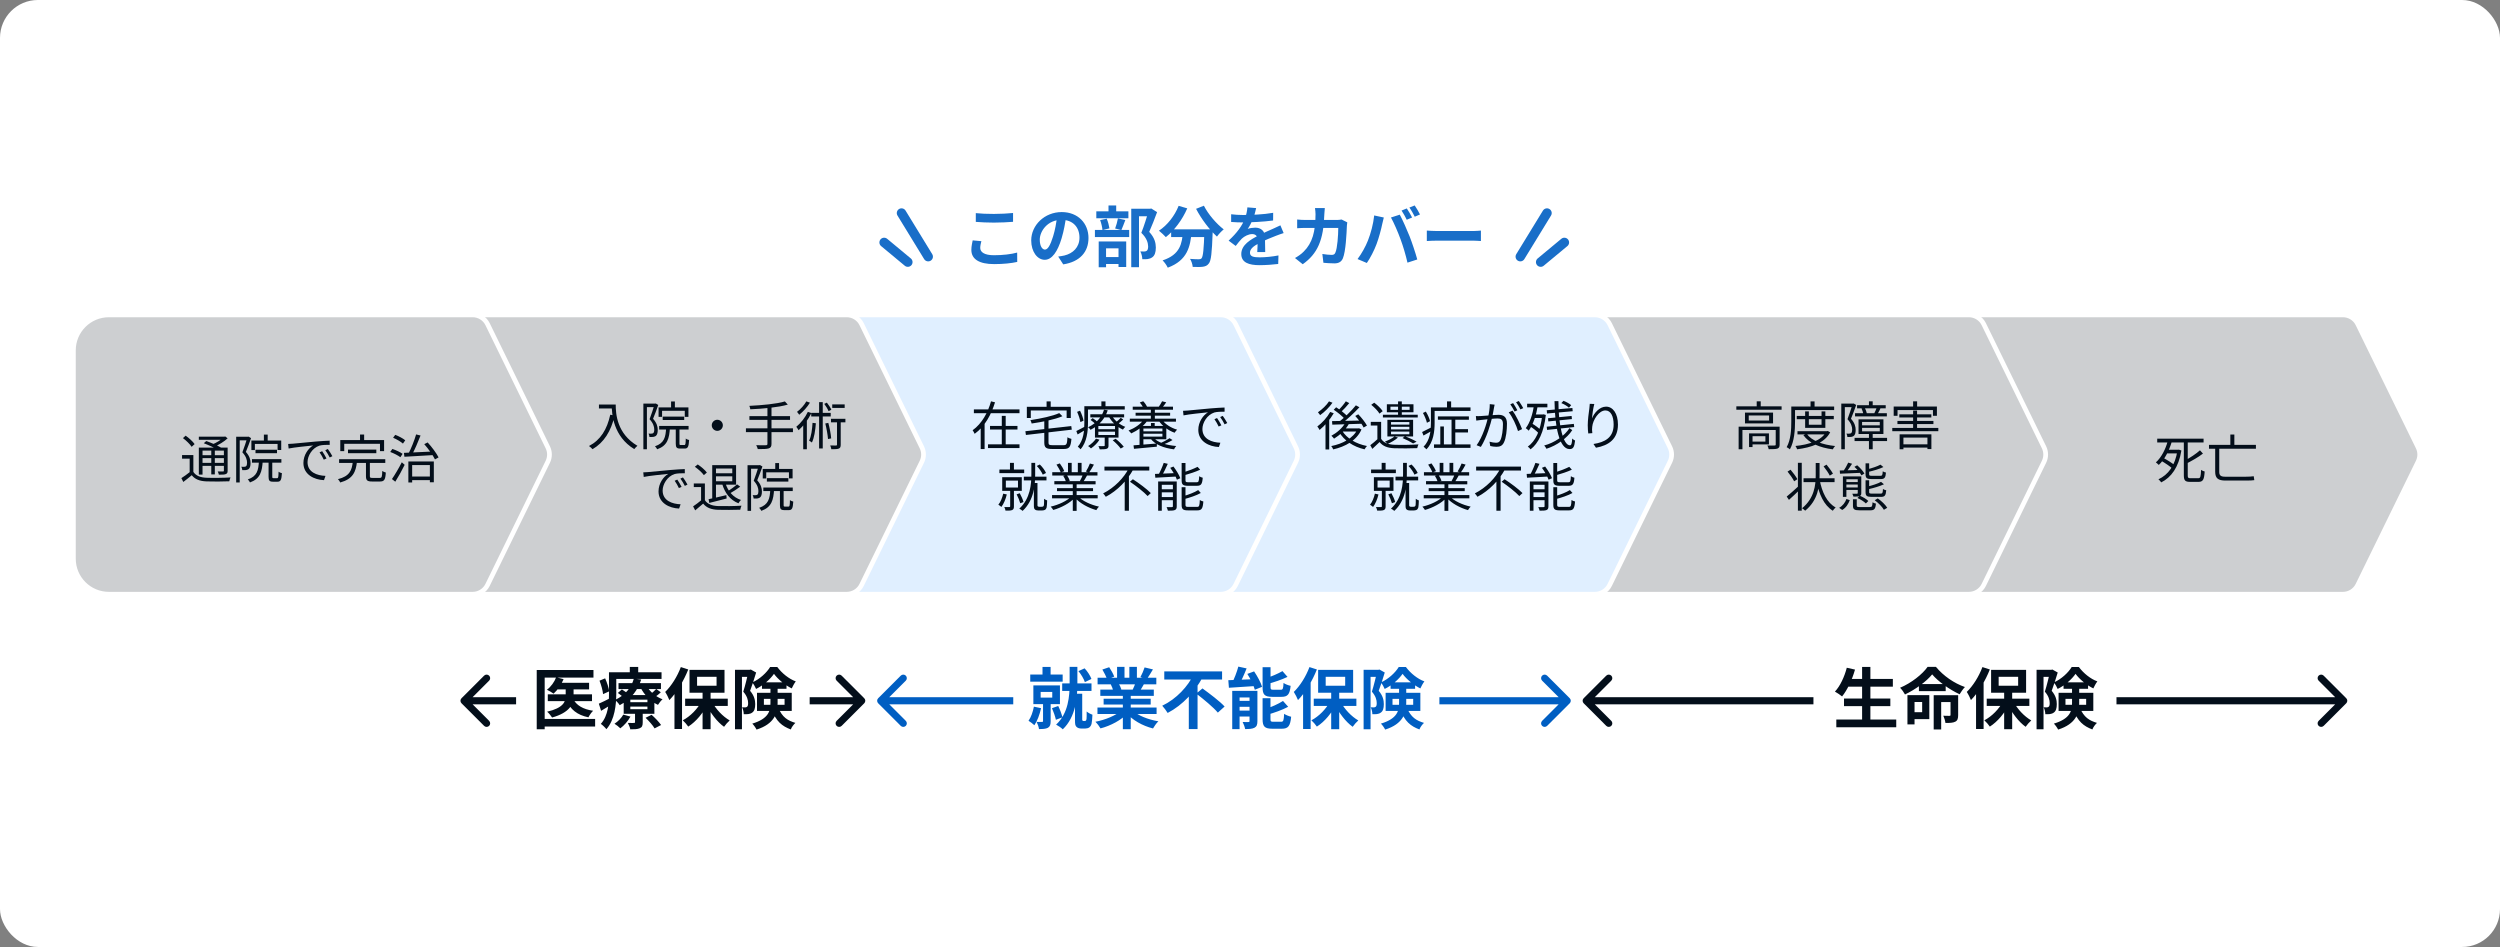 <svg width="528" height="200" viewBox="0 0 528 200" fill="none" xmlns="http://www.w3.org/2000/svg">
<rect x="0" y="0" width="528" height="200" fill="#808080" stroke="none"/>
<rect width="528" height="200" rx="8" fill="white"/>
<path d="M410.5 66.5H494.828C496.164 66.5 497.384 67.261 497.972 68.462L510.691 94.462C511.166 95.432 511.166 96.568 510.691 97.538L497.972 123.538C497.384 124.739 496.164 125.5 494.828 125.5H410.5V66.5Z" fill="#CDCFD1" stroke="white"/>
<path d="M455.605 92.651H465.395V93.443H455.605V92.651ZM457.42 94.983H460.192V95.753H457.42V94.983ZM456.397 97.293L456.87 96.699C457.728 97.15 458.828 97.843 459.378 98.327L458.872 99.02C458.355 98.514 457.255 97.777 456.397 97.293ZM464.636 95.104L465.263 95.797C464.295 96.556 462.953 97.304 461.754 97.92C461.688 97.733 461.534 97.458 461.424 97.282C462.579 96.666 463.866 95.808 464.636 95.104ZM461.226 93.322H462.051V100.395C462.051 100.901 462.139 101 462.623 101C462.854 101 463.987 101 464.284 101C464.735 101 464.801 100.67 464.867 99.24C465.054 99.383 465.395 99.526 465.626 99.581C465.527 101.231 465.296 101.77 464.339 101.77C464.108 101.77 462.744 101.77 462.535 101.77C461.512 101.77 461.226 101.473 461.226 100.384V93.322ZM459.873 94.983H460.038L460.181 94.961L460.709 95.148C460.126 98.723 458.553 100.824 456.452 101.88C456.331 101.693 456.045 101.363 455.858 101.231C457.915 100.274 459.389 98.36 459.873 95.159V94.983ZM457.794 93.267L458.63 93.454C458.113 95.137 457.2 97.029 455.935 98.195C455.781 98.041 455.506 97.788 455.319 97.656C456.529 96.578 457.387 94.785 457.794 93.267ZM466.539 93.949H476.45V94.774H466.539V93.949ZM471.049 91.771H471.896V94.301H471.049V91.771ZM467.848 94.312H468.706V99.669C468.706 100.384 469.003 100.681 469.938 100.681C470.543 100.681 473.634 100.681 474.316 100.681C474.855 100.681 475.603 100.648 475.988 100.582C476.01 100.802 476.065 101.198 476.109 101.407C475.834 101.473 475.053 101.495 474.305 101.495C473.634 101.495 470.389 101.495 470.037 101.495C468.508 101.495 467.848 101.044 467.848 99.625V94.312Z" fill="#030E1A"/>
<path d="M331.5 66.5H415.828C417.164 66.5 418.384 67.261 418.972 68.462L431.691 94.462C432.166 95.432 432.166 96.568 431.691 97.538L418.972 123.538C418.384 124.739 417.164 125.5 415.828 125.5H331.5V66.5Z" fill="#CDCFD1" stroke="white"/>
<path d="M366.715 85.816H376.274V86.531H366.715V85.816ZM371.016 84.76H371.863V86.157H371.016V84.76ZM367.199 90.117H375.372V90.821H368.002V94.891H367.199V90.117ZM375.031 90.117H375.856V93.901C375.856 94.352 375.757 94.594 375.405 94.737C375.053 94.858 374.459 94.869 373.546 94.869C373.513 94.638 373.392 94.308 373.271 94.088C373.997 94.11 374.613 94.11 374.8 94.088C374.987 94.088 375.031 94.033 375.031 93.879V90.117ZM369.399 91.536H370.136V94.418H369.399V91.536ZM369.795 91.536H373.601V93.857H369.795V93.263H372.853V92.13H369.795V91.536ZM369.333 87.752V88.819H373.634V87.752H369.333ZM368.541 87.147H374.47V89.424H368.541V87.147ZM379.475 87.851H387.296V88.533H379.475V87.851ZM379.629 91.063H385.921V91.745H379.629V91.063ZM381.246 86.894H382.027V89.699H384.711V86.894H385.514V90.359H381.246V86.894ZM385.701 91.063H385.866L386.02 91.019L386.537 91.305C385.327 93.593 382.511 94.517 379.552 94.891C379.486 94.682 379.332 94.374 379.2 94.187C381.983 93.923 384.7 93.065 385.701 91.184V91.063ZM381.587 91.635C382.632 93.098 384.909 93.923 387.571 94.198C387.395 94.374 387.186 94.693 387.087 94.902C384.359 94.55 382.071 93.615 380.872 91.899L381.587 91.635ZM382.39 84.771H383.237V86.267H382.39V84.771ZM378.727 85.86H387.373V86.608H378.727V85.86ZM378.32 85.86H379.112V89.028C379.112 90.744 378.969 93.23 378.023 94.902C377.88 94.759 377.528 94.528 377.341 94.44C378.243 92.867 378.32 90.634 378.32 89.028V85.86ZM393.269 90.37V91.096H397.009V90.37H393.269ZM393.269 89.116V89.831H397.009V89.116H393.269ZM392.521 88.566H397.779V91.657H392.521V88.566ZM394.721 84.76H395.513V86.047H394.721V84.76ZM394.721 91.525H395.513V94.88H394.721V91.525ZM392.213 85.574H398.263V86.245H392.213V85.574ZM391.784 87.268H398.505V87.95H391.784V87.268ZM391.685 92.471H398.549V93.153H391.685V92.471ZM396.36 86.102L397.152 86.278C396.932 86.696 396.723 87.136 396.536 87.433L395.854 87.279C396.019 86.949 396.25 86.443 396.36 86.102ZM393.159 86.278L393.841 86.135C394.039 86.487 394.204 86.971 394.27 87.279L393.544 87.466C393.5 87.136 393.335 86.652 393.159 86.278ZM388.88 85.244H391.476V85.992H389.628V94.891H388.88V85.244ZM391.223 85.244H391.366L391.498 85.211L392.026 85.53C391.707 86.432 391.3 87.565 390.926 88.445C391.74 89.358 391.916 90.128 391.916 90.81C391.916 91.404 391.795 91.866 391.487 92.086C391.333 92.185 391.135 92.251 390.915 92.284C390.695 92.306 390.42 92.306 390.167 92.295C390.156 92.097 390.09 91.778 389.969 91.569C390.222 91.591 390.431 91.602 390.607 91.58C390.739 91.58 390.86 91.547 390.948 91.481C391.124 91.36 391.179 91.063 391.179 90.733C391.179 90.139 390.981 89.391 390.189 88.533C390.585 87.532 390.992 86.223 391.223 85.464V85.244ZM404.049 86.718H404.885V90.689H404.049V86.718ZM401.134 87.51H407.899V88.17H401.134V87.51ZM400.738 88.907H408.339V89.567H400.738V88.907ZM401.519 93.846H407.525V94.528H401.519V93.846ZM399.649 90.381H409.373V91.074H399.649V90.381ZM401.2 91.734H407.91V94.847H407.074V92.416H402.003V94.891H401.2V91.734ZM404.049 84.76H404.896V86.256H404.049V84.76ZM399.946 85.86H409.076V87.818H408.24V86.608H400.76V87.818H399.946V85.86ZM380.905 101.005H387.461V101.83H380.905V101.005ZM384.315 101.368C384.81 103.975 385.866 106.186 387.692 107.176C387.494 107.341 387.219 107.649 387.087 107.869C385.206 106.692 384.172 104.393 383.622 101.522L384.315 101.368ZM385.14 98.497L385.767 98.134C386.262 98.728 386.845 99.531 387.12 100.037L386.449 100.455C386.196 99.938 385.635 99.102 385.14 98.497ZM383.479 97.782H384.293V100.345C384.293 102.721 383.952 105.647 381.257 107.858C381.103 107.693 380.817 107.484 380.597 107.341C383.204 105.207 383.479 102.446 383.479 100.345V97.782ZM379.717 97.749H380.531V107.858H379.717V97.749ZM377.528 99.597L378.166 99.201C378.694 99.817 379.321 100.664 379.607 101.203L378.925 101.654C378.661 101.104 378.056 100.235 377.528 99.597ZM377.352 104.877C377.979 104.371 378.947 103.513 379.849 102.677L380.19 103.337C379.409 104.118 378.54 104.943 377.825 105.57L377.352 104.877ZM391.344 105.438H392.147V106.78C392.147 107.044 392.257 107.088 392.84 107.088C393.115 107.088 394.523 107.088 394.886 107.088C395.359 107.088 395.436 106.967 395.48 106.087C395.656 106.208 395.975 106.318 396.195 106.362C396.096 107.517 395.854 107.781 394.974 107.781C394.721 107.781 393.016 107.781 392.785 107.781C391.63 107.781 391.344 107.572 391.344 106.791V105.438ZM392.29 105.174L392.796 104.701C393.445 104.965 394.215 105.416 394.589 105.812L394.072 106.329C393.698 105.944 392.939 105.46 392.29 105.174ZM395.942 105.658L396.58 105.262C397.372 105.812 398.208 106.615 398.582 107.242L397.878 107.671C397.537 107.055 396.723 106.219 395.942 105.658ZM389.969 105.383L390.673 105.636C390.365 106.439 389.892 107.231 389.078 107.704L388.429 107.253C389.188 106.835 389.716 106.109 389.969 105.383ZM389.221 100.609H392.62V101.214H389.958V104.932H389.221V100.609ZM394.006 97.859H394.765V100.147C394.765 100.444 394.853 100.488 395.359 100.488C395.59 100.488 396.822 100.488 397.13 100.488C397.515 100.488 397.592 100.367 397.636 99.542C397.801 99.663 398.109 99.762 398.318 99.806C398.23 100.895 398.01 101.181 397.196 101.181C396.976 101.181 395.524 101.181 395.304 101.181C394.259 101.181 394.006 100.961 394.006 100.158V97.859ZM394.006 101.434H394.765V103.909C394.765 104.195 394.853 104.25 395.37 104.25C395.612 104.25 396.855 104.25 397.174 104.25C397.57 104.25 397.647 104.129 397.68 103.271C397.856 103.403 398.164 103.513 398.373 103.546C398.285 104.657 398.054 104.943 397.24 104.943C397.009 104.943 395.524 104.943 395.304 104.943C394.259 104.943 394.006 104.723 394.006 103.909V101.434ZM390.343 97.705L391.157 97.947C390.739 98.596 390.244 99.344 389.848 99.817L389.265 99.597C389.628 99.08 390.09 98.277 390.343 97.705ZM391.652 98.596L392.235 98.266C392.84 98.772 393.478 99.498 393.764 100.015L393.137 100.389C392.862 99.872 392.235 99.124 391.652 98.596ZM397.152 98.134L397.779 98.64C396.91 99.058 395.667 99.421 394.589 99.663C394.556 99.52 394.457 99.278 394.369 99.124C395.381 98.871 396.525 98.486 397.152 98.134ZM397.273 101.764L397.889 102.281C396.998 102.699 395.711 103.073 394.589 103.326C394.556 103.172 394.457 102.93 394.369 102.776C395.414 102.523 396.613 102.138 397.273 101.764ZM392.356 100.609H393.104V104.129C393.104 104.492 393.027 104.657 392.763 104.767C392.499 104.877 392.07 104.888 391.443 104.888C391.399 104.69 391.289 104.448 391.201 104.272C391.652 104.283 392.059 104.283 392.18 104.272C392.312 104.272 392.356 104.239 392.356 104.129V100.609ZM388.561 99.366C389.683 99.344 391.344 99.289 393.005 99.245L392.994 99.861C391.399 99.938 389.76 100.004 388.605 100.048L388.561 99.366ZM389.639 101.808H392.631V102.336H389.639V101.808ZM389.639 102.952H392.631V103.48H389.639V102.952Z" fill="#030E1A"/>
<path d="M252.5 66.5H336.828C338.164 66.5 339.384 67.261 339.972 68.462L352.691 94.462C353.166 95.432 353.166 96.568 352.691 97.538L339.972 123.538C339.384 124.739 338.164 125.5 336.828 125.5H252.5V66.5Z" fill="#E0EFFF" stroke="white"/>
<path d="M284.171 89.248L284.919 89.479C284.182 90.777 282.961 91.91 281.751 92.647C281.641 92.493 281.366 92.174 281.19 92.031C282.378 91.393 283.533 90.381 284.171 89.248ZM284.237 84.76L284.963 85.134C284.413 85.805 283.731 86.553 283.181 87.048L282.598 86.707C283.137 86.19 283.841 85.365 284.237 84.76ZM286.36 85.607L287.108 86.014C286.008 87.202 284.479 88.632 283.269 89.534L282.708 89.171C283.907 88.247 285.458 86.74 286.36 85.607ZM281.685 86.542L282.191 86.014C283.027 86.553 284.061 87.334 284.545 87.895L284.017 88.489C283.544 87.939 282.543 87.103 281.685 86.542ZM286.228 87.851L286.866 87.499C287.57 88.214 288.351 89.226 288.703 89.886L287.999 90.293C287.68 89.633 286.921 88.599 286.228 87.851ZM281.322 88.94C282.895 88.918 285.403 88.874 287.79 88.808L287.757 89.49C285.447 89.567 283.027 89.644 281.388 89.688L281.322 88.94ZM283.456 90.953C284.402 92.559 286.371 93.747 288.703 94.198C288.527 94.374 288.307 94.682 288.197 94.902C285.821 94.352 283.852 93.054 282.785 91.184L283.456 90.953ZM283.709 90.48H286.987V91.14H283.137L283.709 90.48ZM286.723 90.48H286.877L287.02 90.447L287.548 90.7C286.525 93.054 284.083 94.341 281.575 94.913C281.498 94.704 281.311 94.374 281.157 94.209C283.511 93.758 285.854 92.548 286.723 90.612V90.48ZM280.937 87.004L281.685 87.279C280.926 88.599 279.771 89.93 278.693 90.81C278.616 90.634 278.374 90.249 278.22 90.073C279.243 89.325 280.288 88.17 280.937 87.004ZM280.684 84.771L281.421 85.057C280.783 85.981 279.749 87.015 278.814 87.675C278.704 87.51 278.495 87.224 278.352 87.07C279.21 86.487 280.2 85.552 280.684 84.771ZM279.947 89.05L280.618 88.379L280.728 88.434V94.924H279.947V89.05ZM291.695 89.105V92.999H290.903V89.875H289.506V89.105H291.695ZM291.695 92.68C292.212 93.505 293.191 93.879 294.489 93.934C295.71 93.989 298.251 93.956 299.582 93.857C299.483 94.044 299.362 94.418 299.318 94.649C298.097 94.704 295.721 94.726 294.489 94.671C293.048 94.616 292.047 94.231 291.365 93.362C290.881 93.835 290.375 94.308 289.836 94.803L289.407 94.022C289.902 93.659 290.485 93.164 291.002 92.68H291.695ZM289.605 85.497L290.232 85.046C290.914 85.541 291.684 86.3 292.025 86.839L291.343 87.356C291.035 86.806 290.276 86.036 289.605 85.497ZM292.069 87.587H299.428V88.17H292.069V87.587ZM295.27 84.771H296.062V88.016H295.27V84.771ZM293.664 85.893V86.564H297.712V85.893H293.664ZM292.905 85.376H298.526V87.07H292.905V85.376ZM293.785 90.139V90.689H297.657V90.139H293.785ZM293.785 91.151V91.712H297.657V91.151H293.785ZM293.785 89.138V89.677H297.657V89.138H293.785ZM293.015 88.665H298.449V92.185H293.015V88.665ZM294.533 92.174L295.248 92.416C294.687 92.922 293.818 93.428 293.103 93.736C292.96 93.604 292.674 93.373 292.498 93.263C293.235 92.977 294.038 92.592 294.533 92.174ZM296.216 92.515L296.744 92.13C297.613 92.471 298.603 92.933 299.186 93.285L298.449 93.659C297.932 93.318 297.041 92.867 296.216 92.515ZM303.685 87.939H310.23V88.654H303.685V87.939ZM306.952 90.634H310.043V91.338H306.952V90.634ZM302.86 93.857H310.571V94.594H302.86V93.857ZM306.567 88.225H307.359V94.264H306.567V88.225ZM304.191 90.073H304.95V94.242H304.191V90.073ZM302.662 86.036H310.571V86.784H302.662V86.036ZM302.211 86.036H302.992V89.325C302.992 91.03 302.772 93.395 301.254 94.902C301.133 94.748 300.825 94.462 300.66 94.352C302.057 92.922 302.211 90.898 302.211 89.314V86.036ZM305.61 84.771H306.479V86.52H305.61V84.771ZM300.528 87.224L301.133 86.927C301.54 87.565 301.914 88.412 302.024 88.951L301.364 89.292C301.254 88.753 300.891 87.873 300.528 87.224ZM300.352 91.239C300.88 90.997 301.628 90.612 302.387 90.216L302.585 90.865C301.936 91.261 301.254 91.657 300.638 91.987L300.352 91.239ZM315.664 85.464C315.62 85.662 315.576 85.904 315.532 86.113C315.455 86.509 315.312 87.411 315.158 88.093C314.784 89.644 314.003 92.383 312.76 94.385L311.858 94.033C313.112 92.35 313.992 89.413 314.289 88.071C314.498 87.191 314.641 86.201 314.641 85.354L315.664 85.464ZM319.448 86.729C320.13 87.62 321.087 89.622 321.461 90.634L320.603 91.041C320.284 89.919 319.415 88.005 318.645 87.092L319.448 86.729ZM311.704 87.873C312.045 87.895 312.331 87.884 312.683 87.873C313.508 87.851 315.741 87.609 316.489 87.609C317.468 87.609 318.271 87.983 318.271 89.468C318.271 90.777 318.095 92.526 317.633 93.439C317.292 94.176 316.742 94.363 316.027 94.363C315.609 94.363 315.081 94.286 314.74 94.198L314.586 93.285C315.048 93.428 315.631 93.505 315.939 93.505C316.346 93.505 316.676 93.417 316.896 92.944C317.248 92.196 317.424 90.766 317.424 89.578C317.424 88.566 316.962 88.379 316.258 88.379C315.521 88.379 313.453 88.632 312.782 88.698C312.529 88.731 312.078 88.786 311.792 88.83L311.704 87.873ZM319.569 85.134C319.844 85.53 320.24 86.201 320.471 86.652L319.877 86.916C319.657 86.465 319.283 85.805 318.975 85.387L319.569 85.134ZM320.779 84.694C321.076 85.101 321.494 85.794 321.714 86.201L321.109 86.465C320.878 85.981 320.515 85.354 320.196 84.947L320.779 84.694ZM326.675 86.641L332.087 86.168L332.153 86.85L326.73 87.334L326.675 86.641ZM326.939 88.335L331.922 87.851L331.988 88.511L327.005 89.006L326.939 88.335ZM326.664 90.117L332.395 89.523L332.472 90.194L326.741 90.799L326.664 90.117ZM328.314 84.716H329.139C329.117 89.798 330.151 94.055 331.57 94.055C331.867 94.055 331.988 93.703 332.054 92.614C332.208 92.79 332.472 92.966 332.659 93.043C332.505 94.429 332.252 94.847 331.493 94.847C329.304 94.836 328.369 89.996 328.314 84.716ZM329.755 85.134L330.206 84.65C330.789 84.87 331.482 85.255 331.834 85.574L331.361 86.113C331.02 85.772 330.338 85.365 329.755 85.134ZM331.471 90.425L332.065 90.843C330.976 92.537 328.787 94.099 326.609 94.781C326.51 94.572 326.323 94.275 326.136 94.088C328.303 93.516 330.47 92.031 331.471 90.425ZM322.528 85.266H326.807V86.025H322.528V85.266ZM323.859 87.532H325.96V88.28H323.859V87.532ZM323.078 90.007L323.507 89.413C324.233 89.831 325.102 90.469 325.487 90.931L325.047 91.602C324.651 91.118 323.804 90.436 323.078 90.007ZM324.002 85.497L324.794 85.618C324.431 87.73 323.804 89.677 322.869 90.964C322.748 90.821 322.418 90.557 322.242 90.425C323.144 89.27 323.705 87.433 324.002 85.497ZM325.718 87.532H325.861L326.004 87.499L326.477 87.642C326.07 91.272 324.893 93.67 323.254 94.902C323.133 94.726 322.858 94.44 322.671 94.33C324.277 93.175 325.366 90.964 325.718 87.708V87.532ZM336.718 85.321C336.487 86.135 336.278 87.62 336.212 88.39C336.663 87.257 337.807 85.882 339.204 85.882C340.656 85.882 341.712 87.356 341.712 89.666C341.712 92.713 339.787 94.066 337.07 94.561L336.542 93.769C338.94 93.406 340.799 92.438 340.799 89.677C340.799 87.939 340.216 86.685 339.061 86.685C337.686 86.685 336.41 88.687 336.278 90.128C336.223 90.546 336.223 90.931 336.3 91.481L335.442 91.547C335.387 91.129 335.332 90.513 335.332 89.798C335.332 88.753 335.541 87.136 335.673 86.234C335.717 85.904 335.739 85.596 335.761 85.288L336.718 85.321ZM291.805 97.76H292.641V99.608H291.805V97.76ZM289.572 99.168H294.808V99.927H289.572V99.168ZM294.731 100.675H299.516V101.456H294.731V100.675ZM290.936 101.5V102.974H293.499V101.5H290.936ZM290.166 100.785H294.302V103.678H290.166V100.785ZM291.849 103.381H292.641V106.945C292.641 107.352 292.564 107.583 292.278 107.715C291.992 107.847 291.541 107.847 290.87 107.847C290.837 107.627 290.716 107.308 290.606 107.099C291.112 107.11 291.541 107.11 291.684 107.099C291.805 107.088 291.849 107.055 291.849 106.934V103.381ZM290.375 104.261L291.134 104.426C290.903 105.416 290.485 106.417 289.99 107.066C289.847 106.934 289.539 106.703 289.352 106.593C289.825 106.01 290.177 105.141 290.375 104.261ZM293.213 104.404L293.873 104.173C294.203 104.756 294.533 105.526 294.665 106.032L293.972 106.285C293.84 105.779 293.521 104.987 293.213 104.404ZM297.47 98.409L298.108 98.101C298.669 98.629 299.197 99.366 299.417 99.894L298.735 100.246C298.515 99.718 297.998 98.948 297.47 98.409ZM296.326 97.76H297.129V100.07C297.129 102.413 296.898 105.647 294.478 107.902C294.324 107.748 293.983 107.528 293.774 107.429C296.128 105.284 296.326 102.215 296.326 100.07V97.76ZM296.854 102.006H297.613V106.758C297.613 106.846 297.646 106.923 297.723 106.956C297.789 107.011 297.888 107.033 298.009 107.033C298.119 107.033 298.317 107.033 298.46 107.033C298.592 107.033 298.735 107.011 298.812 106.967C298.889 106.923 298.955 106.813 298.977 106.681C298.999 106.472 299.021 105.944 299.01 105.339C299.175 105.482 299.45 105.625 299.659 105.691C299.648 106.274 299.604 106.945 299.549 107.176C299.472 107.429 299.362 107.583 299.175 107.693C299.021 107.77 298.757 107.814 298.515 107.814C298.35 107.814 297.965 107.814 297.822 107.814C297.569 107.814 297.294 107.77 297.107 107.627C296.909 107.462 296.854 107.286 296.854 106.725V102.006ZM300.693 104.558H310.329V105.251H300.693V104.558ZM300.737 99.729H310.285V100.433H300.737V99.729ZM301.177 101.61H309.889V102.292H301.177V101.61ZM301.738 103.095H309.35V103.733H301.738V103.095ZM305.071 101.929H305.885V107.891H305.071V101.929ZM304.059 97.76H304.84V100.059H304.059V97.76ZM306.138 97.76H306.93V100.026H306.138V97.76ZM304.807 104.833L305.467 105.141C304.444 106.285 302.585 107.242 300.946 107.704C300.825 107.495 300.583 107.176 300.407 107C302.035 106.637 303.872 105.79 304.807 104.833ZM306.149 104.811C307.084 105.801 308.932 106.648 310.604 107C310.417 107.176 310.164 107.506 310.043 107.737C308.371 107.275 306.534 106.274 305.5 105.086L306.149 104.811ZM308.69 97.892L309.537 98.123C309.218 98.728 308.822 99.377 308.514 99.806L307.843 99.586C308.14 99.124 308.503 98.398 308.69 97.892ZM307.216 100.224L308.074 100.433C307.799 100.928 307.513 101.434 307.271 101.786L306.578 101.577C306.798 101.192 307.084 100.62 307.216 100.224ZM301.628 98.123L302.332 97.87C302.706 98.365 303.113 99.058 303.267 99.509L302.53 99.784C302.376 99.344 301.98 98.64 301.628 98.123ZM303.058 100.51L303.839 100.356C304.092 100.719 304.345 101.214 304.444 101.544L303.63 101.72C303.542 101.39 303.3 100.873 303.058 100.51ZM311.759 98.541H321.23V99.377H311.759V98.541ZM317.149 101.742L317.765 101.214C319.052 102.05 320.735 103.293 321.549 104.14L320.878 104.767C320.108 103.92 318.458 102.633 317.149 101.742ZM316.94 98.827L317.842 99.157C316.588 101.434 314.531 103.612 312.045 104.921C311.913 104.712 311.649 104.382 311.484 104.206C313.871 103.007 315.917 100.895 316.94 98.827ZM316.038 101.027L316.929 100.147V107.869H316.038V101.027ZM324.277 97.76L325.135 97.958C324.739 98.871 324.222 99.938 323.782 100.631L323.078 100.422C323.496 99.718 324.013 98.563 324.277 97.76ZM322.429 100.092C323.584 100.059 325.333 99.982 327.06 99.905L327.049 100.642C325.41 100.741 323.705 100.829 322.506 100.895L322.429 100.092ZM323.1 101.687H326.587V102.391H323.87V107.869H323.1V101.687ZM326.213 101.687H327.027V106.934C327.027 107.352 326.939 107.583 326.642 107.715C326.334 107.847 325.85 107.858 325.157 107.858C325.113 107.638 324.992 107.308 324.882 107.099C325.399 107.121 325.872 107.11 326.026 107.099C326.169 107.099 326.213 107.066 326.213 106.923V101.687ZM323.463 103.326H326.642V103.975H323.463V103.326ZM323.463 104.976H326.642V105.636H323.463V104.976ZM328.061 97.782H328.875V101.423C328.875 101.775 328.963 101.852 329.469 101.852C329.7 101.852 330.899 101.852 331.218 101.852C331.647 101.852 331.724 101.665 331.768 100.576C331.944 100.719 332.274 100.84 332.516 100.895C332.417 102.237 332.175 102.6 331.284 102.6C331.053 102.6 329.612 102.6 329.392 102.6C328.336 102.6 328.061 102.347 328.061 101.434V97.782ZM331.427 98.596L331.977 99.201C331.042 99.641 329.722 100.07 328.589 100.389C328.545 100.213 328.435 99.971 328.336 99.806C329.425 99.465 330.679 98.981 331.427 98.596ZM328.061 102.897H328.875V106.615C328.875 106.989 328.974 107.055 329.502 107.055C329.733 107.055 330.976 107.055 331.306 107.055C331.779 107.055 331.845 106.846 331.9 105.603C332.087 105.735 332.417 105.867 332.648 105.911C332.538 107.396 332.296 107.792 331.372 107.792C331.13 107.792 329.645 107.792 329.414 107.792C328.347 107.792 328.061 107.539 328.061 106.626V102.897ZM331.559 103.502L332.109 104.118C331.185 104.646 329.777 105.097 328.589 105.416C328.545 105.251 328.424 104.987 328.336 104.822C329.48 104.492 330.811 103.986 331.559 103.502ZM325.652 98.805L326.334 98.53C326.917 99.3 327.533 100.312 327.786 100.994L327.06 101.313C326.829 100.642 326.235 99.586 325.652 98.805Z" fill="#030E1A"/>
<path d="M173.5 66.5H257.828C259.164 66.5 260.384 67.261 260.972 68.462L273.691 94.462C274.166 95.432 274.166 96.568 273.691 97.538L260.972 123.538C260.384 124.739 259.164 125.5 257.828 125.5H173.5V66.5Z" fill="#E0EFFF" stroke="white"/>
<path d="M205.682 86.465H215.318V87.268H205.682V86.465ZM209.092 89.952H214.889V90.722H209.092V89.952ZM208.663 93.846H215.318V94.627H208.663V93.846ZM211.578 87.829H212.403V94.264H211.578V87.829ZM209.301 84.76L210.148 84.969C209.378 87.488 208.036 90.051 205.847 91.624C205.759 91.404 205.55 91.052 205.418 90.865C207.398 89.468 208.685 87.026 209.301 84.76ZM207.123 89.292H207.948V94.847H207.123V89.292ZM223.711 87.246L224.382 87.906C222.721 88.621 220.147 89.116 217.881 89.446C217.848 89.237 217.727 88.918 217.617 88.731C219.828 88.401 222.336 87.873 223.711 87.246ZM216.561 91.074L226.252 89.985L226.362 90.744L216.671 91.866L216.561 91.074ZM220.554 88.643H221.445V93.45C221.445 93.923 221.566 94.022 222.259 94.022C222.6 94.022 224.217 94.022 224.646 94.022C225.284 94.022 225.372 93.747 225.449 92.339C225.658 92.504 226.021 92.636 226.285 92.691C226.142 94.363 225.867 94.825 224.69 94.825C224.393 94.825 222.49 94.825 222.215 94.825C220.928 94.825 220.554 94.539 220.554 93.45V88.643ZM221.038 84.771H221.907V86.542H221.038V84.771ZM216.869 85.915H226.153V88.28H225.273V86.696H217.705V88.28H216.869V85.915ZM230.278 87.499H237.417V88.148H230.278V87.499ZM230.322 88.687L230.773 88.313C231.18 88.566 231.686 88.962 231.939 89.237L231.455 89.655C231.213 89.38 230.729 88.973 230.322 88.687ZM235.008 92.988L235.624 92.669C236.251 93.164 236.988 93.879 237.34 94.363L236.691 94.737C236.361 94.253 235.635 93.505 235.008 92.988ZM231.972 91.173V91.866H235.492V91.173H231.972ZM231.972 89.974V90.645H235.492V89.974H231.972ZM231.257 89.424H236.229V92.416H231.257V89.424ZM231.466 92.647L232.214 92.856C231.785 93.56 231.07 94.264 230.41 94.704C230.289 94.561 229.992 94.319 229.805 94.209C230.443 93.813 231.081 93.241 231.466 92.647ZM236.702 88.247L237.219 88.599C236.867 88.962 236.416 89.314 236.075 89.545L235.635 89.215C235.976 88.962 236.449 88.522 236.702 88.247ZM234.788 87.741C235.349 88.753 236.493 89.721 237.659 90.15C237.494 90.293 237.274 90.546 237.164 90.733C235.965 90.205 234.799 89.127 234.161 87.95L234.788 87.741ZM233.314 92.086H234.117V94.088C234.117 94.484 234.04 94.671 233.732 94.781C233.435 94.891 232.973 94.902 232.258 94.902C232.214 94.693 232.093 94.418 231.983 94.22C232.522 94.242 232.995 94.231 233.138 94.22C233.281 94.22 233.314 94.187 233.314 94.066V92.086ZM233.16 86.542L233.952 86.652C233.446 88.203 232.335 89.765 230.322 90.777C230.212 90.59 229.981 90.348 229.805 90.238C231.719 89.336 232.786 87.873 233.16 86.542ZM229.42 85.783H237.549V86.498H229.42V85.783ZM229.013 85.783H229.783V89.325C229.783 91.019 229.563 93.373 228.21 94.891C228.089 94.726 227.792 94.451 227.627 94.341C228.881 92.922 229.013 90.898 229.013 89.325V85.783ZM232.61 84.771H233.479V86.168H232.61V84.771ZM227.484 86.982L228.1 86.74C228.452 87.422 228.76 88.302 228.837 88.852L228.177 89.149C228.1 88.577 227.803 87.675 227.484 86.982ZM227.319 91.03C227.814 90.799 228.496 90.425 229.233 90.04L229.42 90.667C228.804 91.052 228.177 91.426 227.594 91.756L227.319 91.03ZM239.232 85.893H247.735V86.542H239.232V85.893ZM239.837 87.169H247.13V87.785H239.837V87.169ZM238.616 88.423H248.362V89.061H238.616V88.423ZM241.124 91.096H245.744V91.602H241.124V91.096ZM243.06 86.201H243.907V88.742H243.06V86.201ZM243.082 89.336H243.874V90.315H243.082V89.336ZM240.728 85.002L241.443 84.738C241.773 85.068 242.092 85.541 242.246 85.86L241.476 86.179C241.355 85.849 241.036 85.354 240.728 85.002ZM245.436 84.749L246.305 84.969C246.019 85.398 245.7 85.827 245.436 86.113L244.743 85.893C244.985 85.574 245.271 85.068 245.436 84.749ZM245.381 88.599C246.019 89.545 247.306 90.381 248.604 90.744C248.439 90.909 248.197 91.195 248.076 91.393C246.756 90.942 245.436 89.952 244.721 88.841L245.381 88.599ZM243.599 92.405C244.457 93.439 246.294 94.022 248.417 94.198C248.252 94.363 248.054 94.682 247.955 94.902C245.755 94.627 243.907 93.89 242.95 92.581L243.599 92.405ZM241.212 89.952H246.327V92.768H241.212V92.207H245.502V90.513H241.212V89.952ZM240.673 89.952H241.487V94.275H240.673V89.952ZM239.397 94.055C240.607 93.967 242.499 93.824 244.325 93.67V94.341C242.587 94.506 240.772 94.671 239.496 94.792L239.397 94.055ZM247.02 92.548L247.636 92.933C246.987 93.34 246.14 93.725 245.469 93.978L244.996 93.637C245.634 93.362 246.514 92.889 247.02 92.548ZM241.575 88.599L242.334 88.83C241.564 89.996 240.211 90.942 238.924 91.536C238.814 91.382 238.528 91.085 238.341 90.931C239.639 90.425 240.893 89.6 241.575 88.599ZM249.858 86.762C250.276 86.751 250.628 86.729 250.848 86.707C251.552 86.63 253.631 86.432 255.655 86.256C256.865 86.157 257.888 86.091 258.625 86.069L258.636 86.949C257.998 86.938 257.041 86.96 256.48 87.114C254.907 87.62 253.95 89.303 253.95 90.601C253.95 92.746 255.963 93.439 257.745 93.505L257.426 94.407C255.391 94.33 253.081 93.252 253.081 90.788C253.081 89.083 254.126 87.675 255.127 87.081C253.95 87.202 251.145 87.477 249.957 87.73L249.858 86.762ZM257.041 88.291C257.294 88.654 257.712 89.336 257.954 89.831L257.382 90.084C257.129 89.556 256.821 88.995 256.491 88.533L257.041 88.291ZM258.24 87.829C258.515 88.192 258.944 88.863 259.197 89.347L258.636 89.622C258.372 89.094 258.042 88.544 257.701 88.082L258.24 87.829ZM213.305 97.76H214.141V99.608H213.305V97.76ZM211.072 99.168H216.308V99.927H211.072V99.168ZM216.231 100.675H221.016V101.456H216.231V100.675ZM212.436 101.5V102.974H214.999V101.5H212.436ZM211.666 100.785H215.802V103.678H211.666V100.785ZM213.349 103.381H214.141V106.945C214.141 107.352 214.064 107.583 213.778 107.715C213.492 107.847 213.041 107.847 212.37 107.847C212.337 107.627 212.216 107.308 212.106 107.099C212.612 107.11 213.041 107.11 213.184 107.099C213.305 107.088 213.349 107.055 213.349 106.934V103.381ZM211.875 104.261L212.634 104.426C212.403 105.416 211.985 106.417 211.49 107.066C211.347 106.934 211.039 106.703 210.852 106.593C211.325 106.01 211.677 105.141 211.875 104.261ZM214.713 104.404L215.373 104.173C215.703 104.756 216.033 105.526 216.165 106.032L215.472 106.285C215.34 105.779 215.021 104.987 214.713 104.404ZM218.97 98.409L219.608 98.101C220.169 98.629 220.697 99.366 220.917 99.894L220.235 100.246C220.015 99.718 219.498 98.948 218.97 98.409ZM217.826 97.76H218.629V100.07C218.629 102.413 218.398 105.647 215.978 107.902C215.824 107.748 215.483 107.528 215.274 107.429C217.628 105.284 217.826 102.215 217.826 100.07V97.76ZM218.354 102.006H219.113V106.758C219.113 106.846 219.146 106.923 219.223 106.956C219.289 107.011 219.388 107.033 219.509 107.033C219.619 107.033 219.817 107.033 219.96 107.033C220.092 107.033 220.235 107.011 220.312 106.967C220.389 106.923 220.455 106.813 220.477 106.681C220.499 106.472 220.521 105.944 220.51 105.339C220.675 105.482 220.95 105.625 221.159 105.691C221.148 106.274 221.104 106.945 221.049 107.176C220.972 107.429 220.862 107.583 220.675 107.693C220.521 107.77 220.257 107.814 220.015 107.814C219.85 107.814 219.465 107.814 219.322 107.814C219.069 107.814 218.794 107.77 218.607 107.627C218.409 107.462 218.354 107.286 218.354 106.725V102.006ZM222.193 104.558H231.829V105.251H222.193V104.558ZM222.237 99.729H231.785V100.433H222.237V99.729ZM222.677 101.61H231.389V102.292H222.677V101.61ZM223.238 103.095H230.85V103.733H223.238V103.095ZM226.571 101.929H227.385V107.891H226.571V101.929ZM225.559 97.76H226.34V100.059H225.559V97.76ZM227.638 97.76H228.43V100.026H227.638V97.76ZM226.307 104.833L226.967 105.141C225.944 106.285 224.085 107.242 222.446 107.704C222.325 107.495 222.083 107.176 221.907 107C223.535 106.637 225.372 105.79 226.307 104.833ZM227.649 104.811C228.584 105.801 230.432 106.648 232.104 107C231.917 107.176 231.664 107.506 231.543 107.737C229.871 107.275 228.034 106.274 227 105.086L227.649 104.811ZM230.19 97.892L231.037 98.123C230.718 98.728 230.322 99.377 230.014 99.806L229.343 99.586C229.64 99.124 230.003 98.398 230.19 97.892ZM228.716 100.224L229.574 100.433C229.299 100.928 229.013 101.434 228.771 101.786L228.078 101.577C228.298 101.192 228.584 100.62 228.716 100.224ZM223.128 98.123L223.832 97.87C224.206 98.365 224.613 99.058 224.767 99.509L224.03 99.784C223.876 99.344 223.48 98.64 223.128 98.123ZM224.558 100.51L225.339 100.356C225.592 100.719 225.845 101.214 225.944 101.544L225.13 101.72C225.042 101.39 224.8 100.873 224.558 100.51ZM233.259 98.541H242.73V99.377H233.259V98.541ZM238.649 101.742L239.265 101.214C240.552 102.05 242.235 103.293 243.049 104.14L242.378 104.767C241.608 103.92 239.958 102.633 238.649 101.742ZM238.44 98.827L239.342 99.157C238.088 101.434 236.031 103.612 233.545 104.921C233.413 104.712 233.149 104.382 232.984 104.206C235.371 103.007 237.417 100.895 238.44 98.827ZM237.538 101.027L238.429 100.147V107.869H237.538V101.027ZM245.777 97.76L246.635 97.958C246.239 98.871 245.722 99.938 245.282 100.631L244.578 100.422C244.996 99.718 245.513 98.563 245.777 97.76ZM243.929 100.092C245.084 100.059 246.833 99.982 248.56 99.905L248.549 100.642C246.91 100.741 245.205 100.829 244.006 100.895L243.929 100.092ZM244.6 101.687H248.087V102.391H245.37V107.869H244.6V101.687ZM247.713 101.687H248.527V106.934C248.527 107.352 248.439 107.583 248.142 107.715C247.834 107.847 247.35 107.858 246.657 107.858C246.613 107.638 246.492 107.308 246.382 107.099C246.899 107.121 247.372 107.11 247.526 107.099C247.669 107.099 247.713 107.066 247.713 106.923V101.687ZM244.963 103.326H248.142V103.975H244.963V103.326ZM244.963 104.976H248.142V105.636H244.963V104.976ZM249.561 97.782H250.375V101.423C250.375 101.775 250.463 101.852 250.969 101.852C251.2 101.852 252.399 101.852 252.718 101.852C253.147 101.852 253.224 101.665 253.268 100.576C253.444 100.719 253.774 100.84 254.016 100.895C253.917 102.237 253.675 102.6 252.784 102.6C252.553 102.6 251.112 102.6 250.892 102.6C249.836 102.6 249.561 102.347 249.561 101.434V97.782ZM252.927 98.596L253.477 99.201C252.542 99.641 251.222 100.07 250.089 100.389C250.045 100.213 249.935 99.971 249.836 99.806C250.925 99.465 252.179 98.981 252.927 98.596ZM249.561 102.897H250.375V106.615C250.375 106.989 250.474 107.055 251.002 107.055C251.233 107.055 252.476 107.055 252.806 107.055C253.279 107.055 253.345 106.846 253.4 105.603C253.587 105.735 253.917 105.867 254.148 105.911C254.038 107.396 253.796 107.792 252.872 107.792C252.63 107.792 251.145 107.792 250.914 107.792C249.847 107.792 249.561 107.539 249.561 106.626V102.897ZM253.059 103.502L253.609 104.118C252.685 104.646 251.277 105.097 250.089 105.416C250.045 105.251 249.924 104.987 249.836 104.822C250.98 104.492 252.311 103.986 253.059 103.502ZM247.152 98.805L247.834 98.53C248.417 99.3 249.033 100.312 249.286 100.994L248.56 101.313C248.329 100.642 247.735 99.586 247.152 98.805Z" fill="#030E1A"/>
<path d="M94.5 66.5H178.828C180.164 66.5 181.384 67.261 181.972 68.462L194.691 94.462C195.166 95.432 195.166 96.568 194.691 97.538L181.972 123.538C181.384 124.739 180.164 125.5 178.828 125.5H94.5V66.5Z" fill="#CDCFD1" stroke="white"/>
<path d="M126.497 85.431H129.61V86.267H126.497V85.431ZM129.192 85.431H130.039C130.039 87.4 130.281 91.58 134.626 94.154C134.439 94.297 134.109 94.649 133.955 94.847C129.555 92.185 129.192 87.499 129.192 85.431ZM128.884 87.587L129.819 87.763C129.027 91.118 127.575 93.439 125.144 94.869C124.99 94.693 124.616 94.352 124.396 94.198C126.838 92.922 128.213 90.7 128.884 87.587ZM141.732 84.793H142.535V86.432H141.732V84.793ZM139.092 86.036H145.395V88.038H144.625V86.762H139.829V88.049H139.092V86.036ZM139.961 87.983H144.504V88.709H139.961V87.983ZM139.213 89.963H145.428V90.711H139.213V89.963ZM140.687 90.293H141.49C141.358 92.647 140.962 94.11 138.795 94.891C138.718 94.704 138.498 94.407 138.333 94.253C140.291 93.593 140.599 92.35 140.687 90.293ZM142.722 90.227H143.503V93.67C143.503 93.945 143.547 93.989 143.778 93.989C143.877 93.989 144.394 93.989 144.526 93.989C144.768 93.989 144.812 93.813 144.834 92.614C144.988 92.757 145.318 92.889 145.538 92.933C145.461 94.363 145.263 94.737 144.614 94.737C144.449 94.737 143.811 94.737 143.657 94.737C142.909 94.737 142.722 94.495 142.722 93.681V90.227ZM135.88 85.244H138.476V85.992H136.628V94.891H135.88V85.244ZM138.223 85.244H138.366L138.498 85.211L139.026 85.53C138.707 86.432 138.3 87.565 137.926 88.445C138.74 89.358 138.916 90.128 138.916 90.81C138.916 91.404 138.795 91.866 138.487 92.086C138.333 92.185 138.135 92.251 137.915 92.284C137.695 92.306 137.42 92.306 137.167 92.295C137.156 92.097 137.09 91.778 136.969 91.569C137.222 91.591 137.431 91.602 137.607 91.58C137.739 91.58 137.86 91.547 137.948 91.481C138.124 91.36 138.179 91.063 138.179 90.733C138.179 90.139 137.981 89.391 137.189 88.533C137.585 87.532 137.992 86.223 138.223 85.464V85.244ZM151.5 88.654C152.138 88.654 152.666 89.182 152.666 89.82C152.666 90.469 152.138 90.997 151.5 90.997C150.851 90.997 150.323 90.469 150.323 89.82C150.323 89.182 150.851 88.654 151.5 88.654ZM165.767 84.782L166.383 85.453C164.392 86.036 161.136 86.333 158.463 86.443C158.441 86.234 158.342 85.904 158.265 85.717C160.883 85.596 164.095 85.299 165.767 84.782ZM158.276 87.884H166.856V88.676H158.276V87.884ZM157.539 90.469H167.472V91.272H157.539V90.469ZM162.082 85.948H162.94V93.736C162.94 94.319 162.764 94.572 162.346 94.704C161.928 94.836 161.213 94.858 160.047 94.847C159.992 94.616 159.838 94.242 159.706 94.022C160.619 94.055 161.499 94.044 161.741 94.033C161.994 94.033 162.082 93.956 162.082 93.725V85.948ZM171.608 89.303L172.312 89.391C172.191 90.953 171.96 92.46 171.476 93.461C171.355 93.351 171.058 93.164 170.882 93.065C171.344 92.141 171.52 90.733 171.608 89.303ZM171.333 87.191H175.447V87.961H171.333V87.191ZM172.994 84.925H173.764V94.715H172.994V84.925ZM174.303 89.435L174.941 89.314C175.227 90.37 175.48 91.69 175.546 92.592L174.875 92.724C174.809 91.833 174.567 90.48 174.303 89.435ZM175.766 85.409H178.395V86.157H175.766V85.409ZM175.502 88.445H178.549V89.193H175.502V88.445ZM174.083 85.299L174.633 85.035C175.018 85.497 175.414 86.124 175.579 86.542L174.996 86.839C174.831 86.421 174.446 85.772 174.083 85.299ZM176.778 88.676H177.559V93.912C177.559 94.363 177.471 94.605 177.163 94.737C176.855 94.869 176.349 94.88 175.579 94.88C175.546 94.66 175.447 94.319 175.337 94.077C175.909 94.099 176.415 94.099 176.569 94.099C176.734 94.088 176.778 94.044 176.778 93.901V88.676ZM170.299 84.771L171.058 85.046C170.519 85.948 169.617 86.949 168.792 87.598C168.682 87.422 168.473 87.136 168.33 86.982C169.089 86.421 169.892 85.519 170.299 84.771ZM169.639 89.149L170.31 88.489L170.409 88.522V94.891H169.639V89.149ZM170.618 86.982L171.366 87.235C170.717 88.599 169.672 89.974 168.66 90.865C168.572 90.7 168.33 90.315 168.176 90.139C169.122 89.369 170.057 88.192 170.618 86.982ZM135.858 99.762C136.276 99.751 136.628 99.729 136.848 99.707C137.552 99.63 139.631 99.432 141.655 99.256C142.865 99.157 143.888 99.091 144.625 99.069L144.636 99.949C143.998 99.938 143.041 99.96 142.48 100.114C140.907 100.62 139.95 102.303 139.95 103.601C139.95 105.746 141.963 106.439 143.745 106.505L143.426 107.407C141.391 107.33 139.081 106.252 139.081 103.788C139.081 102.083 140.126 100.675 141.127 100.081C139.95 100.202 137.145 100.477 135.957 100.73L135.858 99.762ZM143.041 101.291C143.294 101.654 143.712 102.336 143.954 102.831L143.382 103.084C143.129 102.556 142.821 101.995 142.491 101.533L143.041 101.291ZM144.24 100.829C144.515 101.192 144.944 101.863 145.197 102.347L144.636 102.622C144.372 102.094 144.042 101.544 143.701 101.082L144.24 100.829ZM150.873 98.233H155.46V102.358H150.829V101.643H154.657V98.948H150.873V98.233ZM150.422 98.233H151.214V105.504H150.422V98.233ZM150.873 99.96H154.943V100.598H150.873V99.96ZM149.652 105.427C150.598 105.24 152.017 104.899 153.403 104.569L153.469 105.284C152.171 105.625 150.818 105.966 149.806 106.219L149.652 105.427ZM153.216 102.05C153.722 103.733 154.844 105.064 156.494 105.592C156.318 105.757 156.076 106.065 155.966 106.296C154.217 105.614 153.095 104.151 152.523 102.193L153.216 102.05ZM155.669 102.292L156.329 102.787C155.647 103.293 154.811 103.854 154.151 104.206L153.634 103.777C154.283 103.403 155.163 102.754 155.669 102.292ZM148.871 102.105V105.999H148.068V102.875H146.528V102.105H148.871ZM148.871 105.636C149.388 106.45 150.367 106.824 151.632 106.879C152.831 106.923 155.306 106.89 156.604 106.802C156.516 107 156.373 107.396 156.34 107.649C155.13 107.693 152.853 107.715 151.632 107.671C150.202 107.616 149.212 107.231 148.508 106.362C147.98 106.835 147.419 107.308 146.825 107.792L146.385 106.945C146.913 106.593 147.562 106.109 148.123 105.636H148.871ZM146.748 98.585L147.364 98.09C148.079 98.563 148.915 99.278 149.289 99.806L148.651 100.345C148.288 99.817 147.474 99.08 146.748 98.585ZM163.732 97.793H164.535V99.432H163.732V97.793ZM161.092 99.036H167.395V101.038H166.625V99.762H161.829V101.049H161.092V99.036ZM161.961 100.983H166.504V101.709H161.961V100.983ZM161.213 102.963H167.428V103.711H161.213V102.963ZM162.687 103.293H163.49C163.358 105.647 162.962 107.11 160.795 107.891C160.718 107.704 160.498 107.407 160.333 107.253C162.291 106.593 162.599 105.35 162.687 103.293ZM164.722 103.227H165.503V106.67C165.503 106.945 165.547 106.989 165.778 106.989C165.877 106.989 166.394 106.989 166.526 106.989C166.768 106.989 166.812 106.813 166.834 105.614C166.988 105.757 167.318 105.889 167.538 105.933C167.461 107.363 167.263 107.737 166.614 107.737C166.449 107.737 165.811 107.737 165.657 107.737C164.909 107.737 164.722 107.495 164.722 106.681V103.227ZM157.88 98.244H160.476V98.992H158.628V107.891H157.88V98.244ZM160.223 98.244H160.366L160.498 98.211L161.026 98.53C160.707 99.432 160.3 100.565 159.926 101.445C160.74 102.358 160.916 103.128 160.916 103.81C160.916 104.404 160.795 104.866 160.487 105.086C160.333 105.185 160.135 105.251 159.915 105.284C159.695 105.306 159.42 105.306 159.167 105.295C159.156 105.097 159.09 104.778 158.969 104.569C159.222 104.591 159.431 104.602 159.607 104.58C159.739 104.58 159.86 104.547 159.948 104.481C160.124 104.36 160.179 104.063 160.179 103.733C160.179 103.139 159.981 102.391 159.189 101.533C159.585 100.532 159.992 99.223 160.223 98.464V98.244Z" fill="#030E1A"/>
<path d="M15.5 74C15.5 69.858 18.858 66.5 23 66.5H99.828C101.164 66.5 102.384 67.261 102.972 68.462L115.691 94.462C116.166 95.432 116.166 96.568 115.691 97.538L102.972 123.538C102.384 124.739 101.164 125.5 99.828 125.5H23C18.858 125.5 15.5 122.142 15.5 118V74Z" fill="#CDCFD1" stroke="white"/>
<path d="M40.838 96.105V99.999H40.057V96.875H38.451V96.105H40.838ZM40.838 99.669C41.377 100.483 42.323 100.857 43.621 100.901C44.831 100.956 47.372 100.923 48.692 100.835C48.593 101.022 48.472 101.407 48.428 101.649C47.207 101.704 44.853 101.726 43.621 101.671C42.18 101.616 41.179 101.231 40.497 100.362C39.936 100.835 39.342 101.319 38.715 101.792L38.308 100.978C38.858 100.637 39.54 100.142 40.123 99.669H40.838ZM38.638 92.53L39.21 92.013C39.914 92.508 40.739 93.256 41.102 93.795L40.475 94.367C40.134 93.828 39.331 93.047 38.638 92.53ZM43.038 93.608L43.566 93.146C44.6 93.509 45.986 94.114 46.723 94.554L46.162 95.071C45.469 94.642 44.105 94.015 43.038 93.608ZM41.993 94.532H47.68V95.17H42.774V100.23H41.993V94.532ZM47.284 94.532H48.076V99.405C48.076 99.812 47.999 99.999 47.702 100.12C47.416 100.252 46.954 100.252 46.217 100.252C46.184 100.043 46.085 99.757 45.986 99.57C46.503 99.592 46.965 99.581 47.108 99.581C47.251 99.581 47.284 99.537 47.284 99.394V94.532ZM41.993 92.222H47.482V92.882H41.993V92.222ZM42.422 96.138H47.603V96.754H42.422V96.138ZM42.422 97.755H47.603V98.393H42.422V97.755ZM44.622 94.796H45.37V100.186H44.622V94.796ZM47.207 92.222H47.394L47.57 92.178L48.076 92.574C47.339 93.267 46.228 93.949 45.227 94.367C45.117 94.224 44.908 94.004 44.787 93.883C45.689 93.531 46.712 92.893 47.207 92.376V92.222ZM55.732 91.793H56.535V93.432H55.732V91.793ZM53.092 93.036H59.395V95.038H58.625V93.762H53.829V95.049H53.092V93.036ZM53.961 94.983H58.504V95.709H53.961V94.983ZM53.213 96.963H59.428V97.711H53.213V96.963ZM54.687 97.293H55.49C55.358 99.647 54.962 101.11 52.795 101.891C52.718 101.704 52.498 101.407 52.333 101.253C54.291 100.593 54.599 99.35 54.687 97.293ZM56.722 97.227H57.503V100.67C57.503 100.945 57.547 100.989 57.778 100.989C57.877 100.989 58.394 100.989 58.526 100.989C58.768 100.989 58.812 100.813 58.834 99.614C58.988 99.757 59.318 99.889 59.538 99.933C59.461 101.363 59.263 101.737 58.614 101.737C58.449 101.737 57.811 101.737 57.657 101.737C56.909 101.737 56.722 101.495 56.722 100.681V97.227ZM49.88 92.244H52.476V92.992H50.628V101.891H49.88V92.244ZM52.223 92.244H52.366L52.498 92.211L53.026 92.53C52.707 93.432 52.3 94.565 51.926 95.445C52.74 96.358 52.916 97.128 52.916 97.81C52.916 98.404 52.795 98.866 52.487 99.086C52.333 99.185 52.135 99.251 51.915 99.284C51.695 99.306 51.42 99.306 51.167 99.295C51.156 99.097 51.09 98.778 50.969 98.569C51.222 98.591 51.431 98.602 51.607 98.58C51.739 98.58 51.86 98.547 51.948 98.481C52.124 98.36 52.179 98.063 52.179 97.733C52.179 97.139 51.981 96.391 51.189 95.533C51.585 94.532 51.992 93.223 52.223 92.464V92.244ZM60.858 93.762C61.276 93.751 61.628 93.729 61.848 93.707C62.552 93.63 64.631 93.432 66.655 93.256C67.865 93.157 68.888 93.091 69.625 93.069L69.636 93.949C68.998 93.938 68.041 93.96 67.48 94.114C65.907 94.62 64.95 96.303 64.95 97.601C64.95 99.746 66.963 100.439 68.745 100.505L68.426 101.407C66.391 101.33 64.081 100.252 64.081 97.788C64.081 96.083 65.126 94.675 66.127 94.081C64.95 94.202 62.145 94.477 60.957 94.73L60.858 93.762ZM68.041 95.291C68.294 95.654 68.712 96.336 68.954 96.831L68.382 97.084C68.129 96.556 67.821 95.995 67.491 95.533L68.041 95.291ZM69.24 94.829C69.515 95.192 69.944 95.863 70.197 96.347L69.636 96.622C69.372 96.094 69.042 95.544 68.701 95.082L69.24 94.829ZM73.497 94.961H79.481V95.709H73.497V94.961ZM71.616 96.985H81.373V97.766H71.616V96.985ZM74.509 97.524H75.389C75.158 99.669 74.542 101.154 71.858 101.902C71.77 101.693 71.55 101.363 71.374 101.198C73.849 100.582 74.322 99.317 74.509 97.524ZM77.292 97.458H78.117V100.549C78.117 100.879 78.194 100.934 78.656 100.934C78.876 100.934 79.921 100.934 80.207 100.934C80.625 100.934 80.702 100.736 80.735 99.471C80.911 99.603 81.263 99.735 81.483 99.801C81.395 101.308 81.153 101.693 80.273 101.693C80.053 101.693 78.788 101.693 78.568 101.693C77.556 101.693 77.292 101.44 77.292 100.56V97.458ZM76.038 91.771H76.907V93.52H76.038V91.771ZM71.869 92.948H81.12V95.28H80.251V93.729H72.705V95.28H71.869V92.948ZM86.642 100.648H91.218V101.407H86.642V100.648ZM86.246 97.458H91.625V101.858H90.789V98.228H87.049V101.902H86.246V97.458ZM85.311 95.643C86.873 95.588 89.348 95.467 91.68 95.346L91.669 96.105C89.403 96.248 87.016 96.38 85.41 96.468L85.311 95.643ZM89.601 93.806L90.316 93.443C91.218 94.411 92.186 95.731 92.626 96.6L91.867 97.029C91.438 96.149 90.47 94.785 89.601 93.806ZM87.885 91.749L88.82 91.98C88.292 93.344 87.566 95.038 86.972 96.105L86.235 95.874C86.818 94.774 87.522 93.014 87.885 91.749ZM83.023 92.453L83.474 91.837C84.211 92.112 85.135 92.607 85.586 92.992L85.102 93.685C84.662 93.289 83.771 92.772 83.023 92.453ZM82.418 95.456L82.869 94.818C83.606 95.06 84.552 95.5 85.025 95.852L84.563 96.567C84.101 96.204 83.177 95.731 82.418 95.456ZM82.781 101.176C83.364 100.34 84.222 98.888 84.86 97.634L85.465 98.173C84.893 99.339 84.134 100.714 83.485 101.737L82.781 101.176Z" fill="#030E1A"/>
<path d="M97.47 147.47C97.177 147.763 97.177 148.237 97.47 148.53L102.243 153.303C102.536 153.596 103.01 153.596 103.303 153.303C103.596 153.01 103.596 152.536 103.303 152.243L99.061 148L103.303 143.757C103.596 143.464 103.596 142.99 103.303 142.697C103.01 142.404 102.536 142.404 102.243 142.697L97.47 147.47ZM182.53 148.53C182.823 148.237 182.823 147.763 182.53 147.47L177.757 142.697C177.464 142.404 176.99 142.404 176.697 142.697C176.404 142.99 176.404 143.464 176.697 143.757L180.939 148L176.697 152.243C176.404 152.536 176.404 153.01 176.697 153.303C176.99 153.596 177.464 153.596 177.757 153.303L182.53 148.53ZM98 148.75L182 148.75L182 147.25L98 147.25L98 148.75Z" fill="#030E1A"/>
<rect x="109" y="143" width="62" height="11" fill="white"/>
<path d="M117.584 144.205H124.416L124.416 145.605H117.584L117.584 144.205ZM115.694 146.641H125.032L125.032 148.083H115.694L115.694 146.641ZM119.474 144.723H121.14L121.14 147.047C121.14 148.755 120.286 150.505 116.604 151.541C116.394 151.205 115.918 150.617 115.554 150.309C118.984 149.525 119.474 148.167 119.474 147.019L119.474 144.723ZM117.458 143.043L119.026 143.435C118.55 144.625 117.724 145.773 116.912 146.501C116.59 146.249 115.904 145.857 115.512 145.675C116.352 145.045 117.08 144.051 117.458 143.043ZM121.028 147.579C121.7 148.951 123.142 149.805 125.27 150.113C124.92 150.435 124.486 151.065 124.276 151.499C121.896 151.009 120.454 149.833 119.614 147.873L121.028 147.579ZM113.356 141.503H125.34L125.34 143.113H115.036L115.036 154.019H113.356L113.356 141.503ZM114.392 151.835H125.69L125.69 153.445H114.392L114.392 151.835ZM130.632 144.275H139.592L139.592 145.535H130.632L130.632 144.275ZM130.492 146.347L131.346 145.605C131.85 145.913 132.508 146.389 132.844 146.711L131.934 147.537C131.626 147.201 130.996 146.697 130.492 146.347ZM136.344 151.597L137.618 150.967C138.332 151.597 139.2 152.493 139.62 153.123L138.248 153.837C137.898 153.221 137.058 152.269 136.344 151.597ZM133.124 149.231L133.124 149.777H136.736L136.736 149.231H133.124ZM133.124 147.775L133.124 148.307H136.736L136.736 147.775H133.124ZM131.724 146.795H138.206L138.206 150.757H131.724L131.724 146.795ZM131.64 150.925L133.152 151.345C132.648 152.283 131.808 153.235 131.01 153.823C130.744 153.543 130.142 153.067 129.778 152.857C130.52 152.381 131.234 151.653 131.64 150.925ZM138.598 145.507L139.564 146.207C139.116 146.655 138.556 147.061 138.136 147.327L137.296 146.683C137.702 146.389 138.276 145.843 138.598 145.507ZM136.526 144.807C137.184 146.025 138.486 147.159 139.928 147.691C139.606 147.971 139.172 148.503 138.962 148.867C137.408 148.153 136.064 146.767 135.28 145.199L136.526 144.807ZM134.118 150.253H135.742L135.742 152.563C135.742 153.249 135.616 153.599 135.098 153.809C134.608 154.019 133.978 154.033 133.124 154.033C133.04 153.613 132.802 153.053 132.606 152.675C133.124 152.703 133.712 152.689 133.894 152.689C134.062 152.689 134.118 152.647 134.118 152.507L134.118 150.253ZM133.866 143.323L135.42 143.519C134.734 145.661 133.418 147.607 130.884 148.937C130.674 148.573 130.212 148.069 129.876 147.845C132.214 146.739 133.418 145.017 133.866 143.323ZM129.414 141.979H139.718L139.718 143.393H129.414L129.414 141.979ZM128.616 141.979H130.156L130.156 146.501C130.156 148.755 129.848 152.031 128.07 154.005C127.832 153.683 127.216 153.095 126.894 152.885C128.476 151.121 128.616 148.503 128.616 146.501L128.616 141.979ZM133.012 140.859H134.79L134.79 142.833H133.012L133.012 140.859ZM126.614 143.757L127.804 143.267C128.21 144.149 128.574 145.297 128.658 146.011L127.37 146.599C127.3 145.857 126.978 144.667 126.614 143.757ZM126.474 148.615C127.132 148.335 128.042 147.873 129.008 147.383L129.386 148.657C128.588 149.161 127.748 149.665 126.95 150.127L126.474 148.615ZM148.384 145.815H150.078L150.078 154.005H148.384L148.384 145.815ZM144.702 147.565H153.704L153.704 149.091H144.702L144.702 147.565ZM150.4 148.237C151.17 149.763 152.654 151.317 154.11 152.157C153.732 152.479 153.2 153.081 152.92 153.501C151.45 152.451 150.008 150.561 149.14 148.699L150.4 148.237ZM148.16 148.111L149.476 148.573C148.566 150.547 147.012 152.409 145.36 153.459C145.094 153.053 144.562 152.451 144.198 152.129C145.794 151.303 147.348 149.707 148.16 148.111ZM147.222 142.945L147.222 144.821H151.338L151.338 142.945H147.222ZM145.626 141.475H153.018L153.018 146.305H145.626L145.626 141.475ZM143.792 140.887L145.36 141.391C144.422 143.771 142.924 146.277 141.37 147.859C141.23 147.467 140.768 146.543 140.488 146.137C141.79 144.877 143.05 142.889 143.792 140.887ZM142.448 144.765L144.03 143.169L144.044 143.183L144.044 153.963H142.448L142.448 144.765ZM155.23 141.461H158.562L158.562 142.959H156.7L156.7 154.019H155.23L155.23 141.461ZM158.058 141.461H158.338L158.576 141.405L159.696 142.035C159.332 143.239 158.842 144.793 158.422 145.899C159.318 146.963 159.5 147.901 159.5 148.713C159.5 149.609 159.318 150.197 158.856 150.505C158.632 150.673 158.352 150.771 158.044 150.813C157.778 150.841 157.428 150.855 157.078 150.841C157.078 150.435 156.952 149.791 156.728 149.385C156.966 149.399 157.19 149.399 157.358 149.399C157.512 149.399 157.652 149.371 157.764 149.287C157.946 149.161 158.002 148.895 158.002 148.489C158.002 147.859 157.792 147.005 156.98 146.081C157.386 144.821 157.848 142.847 158.058 141.951L158.058 141.461ZM160.928 144.107H166.108L166.108 145.479H160.928L160.928 144.107ZM163.462 142.315C162.692 143.435 161.222 144.751 159.682 145.507C159.514 145.101 159.178 144.485 158.898 144.121C160.438 143.449 161.936 142.063 162.65 140.873H164.162C165.156 142.203 166.612 143.379 168.068 143.911C167.76 144.303 167.438 144.919 167.214 145.395C165.842 144.723 164.288 143.463 163.462 142.315ZM161.334 147.607L161.334 148.853H165.702L165.702 147.607H161.334ZM159.878 146.319H167.214L167.214 150.155H159.878L159.878 146.319ZM162.72 144.961H164.232L164.232 148.531C164.232 150.603 163.56 152.899 159.78 154.089C159.626 153.739 159.164 153.095 158.884 152.829C162.342 151.779 162.72 150.141 162.72 148.489L162.72 144.961ZM164.344 149.413C165.212 151.527 166.388 152.185 167.984 152.675C167.606 153.025 167.186 153.571 167.018 154.061C165.198 153.375 163.882 152.381 162.916 149.707L164.344 149.413Z" fill="#030E1A"/>
<path d="M185.47 147.47C185.177 147.763 185.177 148.237 185.47 148.53L190.243 153.303C190.536 153.596 191.01 153.596 191.303 153.303C191.596 153.01 191.596 152.536 191.303 152.243L187.061 148L191.303 143.757C191.596 143.464 191.596 142.99 191.303 142.697C191.01 142.404 190.536 142.404 190.243 142.697L185.47 147.47ZM331.53 148.53C331.823 148.237 331.823 147.763 331.53 147.47L326.757 142.697C326.464 142.404 325.99 142.404 325.697 142.697C325.404 142.99 325.404 143.464 325.697 143.757L329.939 148L325.697 152.243C325.404 152.536 325.404 153.01 325.697 153.303C325.99 153.596 326.464 153.596 326.757 153.303L331.53 148.53ZM186 148.75L331 148.75L331 147.25L186 147.25L186 148.75Z" fill="#005EC2"/>
<rect x="214" y="143" width="90" height="11" fill="white"/>
<path d="M220.178 140.859H221.886L221.886 143.281H220.178L220.178 140.859ZM217.588 142.455H224.434L224.434 143.967H217.588L217.588 142.455ZM224.336 144.331H230.524L230.524 145.927H224.336L224.336 144.331ZM219.786 146.137L219.786 147.327H222.236L222.236 146.137H219.786ZM218.246 144.751H223.86L223.86 148.713H218.246L218.246 144.751ZM220.29 148.139H221.9L221.9 152.311C221.9 153.025 221.774 153.445 221.312 153.711C220.85 153.949 220.248 153.977 219.436 153.977C219.38 153.515 219.142 152.871 218.932 152.465C219.408 152.479 219.926 152.479 220.08 152.479C220.234 152.465 220.29 152.423 220.29 152.283L220.29 148.139ZM218.358 149.245L219.87 149.567C219.59 150.897 219.072 152.283 218.456 153.165C218.19 152.899 217.574 152.437 217.224 152.227C217.756 151.485 218.148 150.351 218.358 149.245ZM222.18 149.567L223.496 149.105C223.874 149.861 224.238 150.841 224.378 151.499L223.006 152.017C222.866 151.359 222.516 150.323 222.18 149.567ZM227.766 141.741L229.068 141.153C229.698 141.811 230.272 142.735 230.51 143.393L229.124 144.065C228.914 143.407 228.354 142.441 227.766 141.741ZM225.904 140.845H227.542L227.542 144.429C227.542 147.299 227.22 151.401 224.462 154.033C224.154 153.725 223.468 153.249 223.048 153.039C225.666 150.659 225.904 146.907 225.904 144.429L225.904 140.845ZM227.038 146.515H228.564L228.564 151.961C228.564 152.045 228.578 152.143 228.62 152.171C228.662 152.241 228.746 152.269 228.83 152.269C228.9 152.269 229.012 152.269 229.11 152.269C229.194 152.269 229.292 152.241 229.348 152.185C229.404 152.129 229.446 151.989 229.474 151.849C229.502 151.597 229.516 150.981 229.502 150.267C229.796 150.533 230.328 150.813 230.72 150.939C230.692 151.695 230.622 152.521 230.538 152.871C230.44 153.221 230.286 153.459 230.048 153.641C229.838 153.781 229.516 153.865 229.194 153.865C228.956 153.865 228.578 153.865 228.368 153.865C227.99 153.865 227.612 153.767 227.36 153.515C227.094 153.235 227.038 152.983 227.038 152.087L227.038 146.515ZM231.784 149.427H244.272L244.272 150.799H231.784L231.784 149.427ZM231.812 143.141H244.216L244.216 144.527H231.812L231.812 143.141ZM232.386 145.647H243.684L243.684 146.963H232.386L232.386 145.647ZM233.086 147.579H243.026L243.026 148.797H233.086L233.086 147.579ZM237.146 146.319H238.812L238.812 154.005H237.146L237.146 146.319ZM235.928 140.845H237.496L237.496 143.799H235.928L235.928 140.845ZM238.518 140.845H240.114L240.114 143.701H238.518L238.518 140.845ZM236.838 150.043L238.154 150.631C236.824 152.087 234.584 153.277 232.428 153.837C232.204 153.431 231.714 152.787 231.35 152.437C233.464 152.031 235.69 151.107 236.838 150.043ZM239.148 150.001C240.282 151.107 242.466 151.975 244.65 152.339C244.272 152.689 243.768 153.389 243.516 153.851C241.304 153.291 239.162 152.101 237.846 150.519L239.148 150.001ZM241.738 140.957L243.502 141.377C243.054 142.147 242.578 142.903 242.214 143.421L240.856 143.001C241.178 142.427 241.542 141.573 241.738 140.957ZM239.89 143.967L241.668 144.373C241.29 145.045 240.926 145.661 240.632 146.109L239.204 145.703C239.456 145.199 239.75 144.485 239.89 143.967ZM232.82 141.405L234.262 140.915C234.668 141.517 235.13 142.357 235.326 142.903L233.8 143.449C233.646 142.903 233.198 142.049 232.82 141.405ZM234.598 144.541L236.222 144.289C236.46 144.681 236.726 145.227 236.838 145.605L235.13 145.899C235.046 145.535 234.808 144.947 234.598 144.541ZM245.896 141.797H258.104L258.104 143.519H245.896L245.896 141.797ZM252.658 146.487L253.96 145.395C255.458 146.487 257.614 148.097 258.636 149.217L257.208 150.505C256.284 149.399 254.212 147.677 252.658 146.487ZM252.098 142.427L253.974 143.085C252.378 146.039 249.83 148.895 246.61 150.575C246.344 150.127 245.812 149.427 245.462 149.049C248.458 147.635 250.936 144.919 252.098 142.427ZM251.076 145.815L252.924 143.981L252.924 153.977H251.076L251.076 145.815ZM261.534 140.789L263.284 141.167C262.78 142.455 262.15 143.827 261.618 144.723L260.162 144.345C260.666 143.393 261.24 141.909 261.534 140.789ZM259.42 143.659C260.932 143.617 263.2 143.519 265.37 143.421L265.356 144.877C263.298 145.031 261.142 145.157 259.546 145.255L259.42 143.659ZM260.246 145.913H264.698L264.698 147.299H261.8L261.8 153.991H260.246L260.246 145.913ZM263.9 145.913H265.566L265.566 152.311C265.566 153.025 265.426 153.445 264.95 153.697C264.46 153.949 263.83 153.977 262.976 153.977C262.892 153.529 262.654 152.885 262.444 152.479C262.934 152.507 263.494 152.507 263.676 152.493C263.844 152.493 263.9 152.451 263.9 152.269L263.9 145.913ZM260.96 148.027H264.838L264.838 149.273H260.96L260.96 148.027ZM260.96 150.085H264.838L264.838 151.331H260.96L260.96 150.085ZM266.658 140.915H268.338L268.338 145.115C268.338 145.605 268.422 145.675 268.954 145.675C269.178 145.675 270.186 145.675 270.48 145.675C270.942 145.675 271.026 145.465 271.082 144.233C271.432 144.499 272.118 144.751 272.58 144.849C272.398 146.669 271.95 147.173 270.648 147.173C270.298 147.173 269.038 147.173 268.716 147.173C267.064 147.173 266.658 146.697 266.658 145.143L266.658 140.915ZM270.858 141.741L271.922 142.959C270.676 143.561 269.052 144.093 267.666 144.471C267.596 144.135 267.372 143.631 267.19 143.309C268.492 142.903 269.934 142.273 270.858 141.741ZM266.658 147.453H268.324L268.324 151.863C268.324 152.381 268.422 152.437 268.968 152.437C269.206 152.437 270.256 152.437 270.564 152.437C271.054 152.437 271.138 152.185 271.208 150.757C271.558 151.009 272.23 151.275 272.692 151.373C272.51 153.347 272.062 153.907 270.718 153.907C270.368 153.907 269.066 153.907 268.73 153.907C267.078 153.907 266.658 153.431 266.658 151.877L266.658 147.453ZM270.97 148.041L272.062 149.273C270.788 149.959 269.094 150.547 267.652 150.953C267.568 150.631 267.33 150.099 267.162 149.777C268.52 149.343 270.018 148.657 270.97 148.041ZM263.438 142.329L264.866 141.797C265.552 142.805 266.28 144.135 266.546 145.059L265.02 145.675C264.782 144.779 264.11 143.379 263.438 142.329ZM281.148 145.815H282.842L282.842 154.005H281.148L281.148 145.815ZM277.466 147.565H286.468L286.468 149.091H277.466L277.466 147.565ZM283.164 148.237C283.934 149.763 285.418 151.317 286.874 152.157C286.496 152.479 285.964 153.081 285.684 153.501C284.214 152.451 282.772 150.561 281.904 148.699L283.164 148.237ZM280.924 148.111L282.24 148.573C281.33 150.547 279.776 152.409 278.124 153.459C277.858 153.053 277.326 152.451 276.962 152.129C278.558 151.303 280.112 149.707 280.924 148.111ZM279.986 142.945L279.986 144.821H284.102L284.102 142.945H279.986ZM278.39 141.475H285.782L285.782 146.305H278.39L278.39 141.475ZM276.556 140.887L278.124 141.391C277.186 143.771 275.688 146.277 274.134 147.859C273.994 147.467 273.532 146.543 273.252 146.137C274.554 144.877 275.814 142.889 276.556 140.887ZM275.212 144.765L276.794 143.169L276.808 143.183L276.808 153.963H275.212L275.212 144.765ZM287.994 141.461H291.326L291.326 142.959H289.464L289.464 154.019H287.994L287.994 141.461ZM290.822 141.461H291.102L291.34 141.405L292.46 142.035C292.096 143.239 291.606 144.793 291.186 145.899C292.082 146.963 292.264 147.901 292.264 148.713C292.264 149.609 292.082 150.197 291.62 150.505C291.396 150.673 291.116 150.771 290.808 150.813C290.542 150.841 290.192 150.855 289.842 150.841C289.842 150.435 289.716 149.791 289.492 149.385C289.73 149.399 289.954 149.399 290.122 149.399C290.276 149.399 290.416 149.371 290.528 149.287C290.71 149.161 290.766 148.895 290.766 148.489C290.766 147.859 290.556 147.005 289.744 146.081C290.15 144.821 290.612 142.847 290.822 141.951L290.822 141.461ZM293.692 144.107H298.872L298.872 145.479H293.692L293.692 144.107ZM296.226 142.315C295.456 143.435 293.986 144.751 292.446 145.507C292.278 145.101 291.942 144.485 291.662 144.121C293.202 143.449 294.7 142.063 295.414 140.873H296.926C297.92 142.203 299.376 143.379 300.832 143.911C300.524 144.303 300.202 144.919 299.978 145.395C298.606 144.723 297.052 143.463 296.226 142.315ZM294.098 147.607L294.098 148.853H298.466L298.466 147.607H294.098ZM292.642 146.319H299.978L299.978 150.155H292.642L292.642 146.319ZM295.484 144.961H296.996L296.996 148.531C296.996 150.603 296.324 152.899 292.544 154.089C292.39 153.739 291.928 153.095 291.648 152.829C295.106 151.779 295.484 150.141 295.484 148.489L295.484 144.961ZM297.108 149.413C297.976 151.527 299.152 152.185 300.748 152.675C300.37 153.025 299.95 153.571 299.782 154.061C297.962 153.375 296.646 152.381 295.68 149.707L297.108 149.413Z" fill="#005EC2"/>
<path d="M334.47 147.47C334.177 147.763 334.177 148.237 334.47 148.53L339.243 153.303C339.536 153.596 340.01 153.596 340.303 153.303C340.596 153.01 340.596 152.536 340.303 152.243L336.061 148L340.303 143.757C340.596 143.464 340.596 142.99 340.303 142.697C340.01 142.404 339.536 142.404 339.243 142.697L334.47 147.47ZM495.53 148.53C495.823 148.237 495.823 147.763 495.53 147.47L490.757 142.697C490.464 142.404 489.99 142.404 489.697 142.697C489.404 142.99 489.404 143.464 489.697 143.757L493.939 148L489.697 152.243C489.404 152.536 489.404 153.01 489.697 153.303C489.99 153.596 490.464 153.596 490.757 153.303L495.53 148.53ZM335 148.75L495 148.75L495 147.25L335 147.25L335 148.75Z" fill="#030E1A"/>
<rect x="383" y="143" width="64" height="11" fill="white"/>
<path d="M390.028 143.393H399.772L399.772 145.031H390.028L390.028 143.393ZM389.454 147.523H399.24L399.24 149.133H389.454L389.454 147.523ZM387.83 151.961H400.486L400.486 153.599H387.83L387.83 151.961ZM393.276 140.859H395.026L395.026 152.773H393.276L393.276 140.859ZM390.042 141.027L391.778 141.419C391.162 143.589 390.14 145.745 389.048 147.089C388.712 146.795 387.97 146.305 387.536 146.067C388.642 144.891 389.538 142.959 390.042 141.027ZM408.074 142.427C406.87 143.911 404.63 145.577 402.334 146.669C402.124 146.263 401.662 145.605 401.298 145.255C403.706 144.233 406.016 142.399 407.108 140.845H408.872C410.454 142.763 412.736 144.317 414.99 145.101C414.57 145.535 414.178 146.123 413.87 146.627C411.77 145.661 409.334 143.939 408.074 142.427ZM405.274 144.471H410.93L410.93 145.969H405.274L405.274 144.471ZM403.566 146.809H407.472L407.472 151.877H403.566L403.566 150.421H405.96L405.96 148.265H403.566L403.566 146.809ZM408.396 146.823H412.414L412.414 148.279H409.978L409.978 154.061H408.396L408.396 146.823ZM411.952 146.823H413.562L413.562 151.023C413.562 151.737 413.436 152.185 412.946 152.423C412.456 152.675 411.798 152.689 410.874 152.689C410.832 152.227 410.622 151.583 410.426 151.163C410.972 151.191 411.546 151.191 411.728 151.191C411.896 151.177 411.952 151.149 411.952 150.981L411.952 146.823ZM402.852 146.809H404.35L404.35 152.997H402.852L402.852 146.809ZM423.278 145.815H424.972L424.972 154.005H423.278L423.278 145.815ZM419.596 147.565H428.598L428.598 149.091H419.596L419.596 147.565ZM425.294 148.237C426.064 149.763 427.548 151.317 429.004 152.157C428.626 152.479 428.094 153.081 427.814 153.501C426.344 152.451 424.902 150.561 424.034 148.699L425.294 148.237ZM423.054 148.111L424.37 148.573C423.46 150.547 421.906 152.409 420.254 153.459C419.988 153.053 419.456 152.451 419.092 152.129C420.688 151.303 422.242 149.707 423.054 148.111ZM422.116 142.945L422.116 144.821H426.232L426.232 142.945H422.116ZM420.52 141.475H427.912L427.912 146.305H420.52L420.52 141.475ZM418.686 140.887L420.254 141.391C419.316 143.771 417.818 146.277 416.264 147.859C416.124 147.467 415.662 146.543 415.382 146.137C416.684 144.877 417.944 142.889 418.686 140.887ZM417.342 144.765L418.924 143.169L418.938 143.183L418.938 153.963H417.342L417.342 144.765ZM430.124 141.461H433.456L433.456 142.959H431.594L431.594 154.019H430.124L430.124 141.461ZM432.952 141.461H433.232L433.47 141.405L434.59 142.035C434.226 143.239 433.736 144.793 433.316 145.899C434.212 146.963 434.394 147.901 434.394 148.713C434.394 149.609 434.212 150.197 433.75 150.505C433.526 150.673 433.246 150.771 432.938 150.813C432.672 150.841 432.322 150.855 431.972 150.841C431.972 150.435 431.846 149.791 431.622 149.385C431.86 149.399 432.084 149.399 432.252 149.399C432.406 149.399 432.546 149.371 432.658 149.287C432.84 149.161 432.896 148.895 432.896 148.489C432.896 147.859 432.686 147.005 431.874 146.081C432.28 144.821 432.742 142.847 432.952 141.951L432.952 141.461ZM435.822 144.107H441.002L441.002 145.479H435.822L435.822 144.107ZM438.356 142.315C437.586 143.435 436.116 144.751 434.576 145.507C434.408 145.101 434.072 144.485 433.792 144.121C435.332 143.449 436.83 142.063 437.544 140.873H439.056C440.05 142.203 441.506 143.379 442.962 143.911C442.654 144.303 442.332 144.919 442.108 145.395C440.736 144.723 439.182 143.463 438.356 142.315ZM436.228 147.607L436.228 148.853H440.596L440.596 147.607H436.228ZM434.772 146.319H442.108L442.108 150.155H434.772L434.772 146.319ZM437.614 144.961H439.126L439.126 148.531C439.126 150.603 438.454 152.899 434.674 154.089C434.52 153.739 434.058 153.095 433.778 152.829C437.236 151.779 437.614 150.141 437.614 148.489L437.614 144.961ZM439.238 149.413C440.106 151.527 441.282 152.185 442.878 152.675C442.5 153.025 442.08 153.571 441.912 154.061C440.092 153.375 438.776 152.381 437.81 149.707L439.238 149.413Z" fill="#030E1A"/>
<g opacity="0.9">
<path d="M190.4 45L196.035 54.203" stroke="#005EC2" stroke-width="2" stroke-linecap="round"/>
<path d="M186.73 51.203L191.73 55.355" stroke="#005EC2" stroke-width="2" stroke-linecap="round"/>
<path d="M206.089 45.014C207.125 45.126 208.427 45.181 209.911 45.181C211.283 45.181 212.893 45.097 213.957 44.986L213.957 46.847C212.977 46.931 211.255 47.016 209.911 47.016C208.455 47.016 207.237 46.946 206.089 46.861L206.089 45.014ZM207.265 50.935C207.139 51.44 207.027 51.888 207.027 52.364C207.027 53.245 207.895 53.904 209.911 53.904C211.787 53.904 213.579 53.694 214.825 53.343L214.839 55.318C213.607 55.597 211.927 55.779 209.967 55.779C206.775 55.779 205.151 54.715 205.151 52.783C205.151 51.986 205.333 51.3 205.431 50.767L207.265 50.935ZM225.185 45.587C224.989 47.016 224.709 48.654 224.219 50.306C223.379 53.133 222.175 54.87 220.649 54.87C219.081 54.87 217.793 53.148 217.793 50.782C217.793 47.562 220.607 44.789 224.233 44.789C227.691 44.789 229.889 47.197 229.889 50.264C229.889 53.203 228.083 55.289 224.555 55.836L223.491 54.184C224.037 54.114 224.429 54.044 224.807 53.959C226.585 53.526 227.985 52.252 227.985 50.194C227.985 47.995 226.613 46.428 224.191 46.428C221.223 46.428 219.599 48.849 219.599 50.614C219.599 52.028 220.159 52.714 220.691 52.714C221.293 52.714 221.825 51.818 222.413 49.928C222.819 48.611 223.127 47.002 223.267 45.532L225.185 45.587ZM238.919 44.09L242.993 44.09L242.993 45.672L240.557 45.672L240.557 56.438L238.919 56.438L238.919 44.09ZM231.541 44.636L238.317 44.636L238.317 46.092L231.541 46.092L231.541 44.636ZM231.247 48.556L238.485 48.556L238.485 50.068L231.247 50.068L231.247 48.556ZM234.117 43.389L235.741 43.389L235.741 45.545L234.117 45.545L234.117 43.389ZM232.353 46.483L233.739 46.19C234.019 46.819 234.229 47.673 234.313 48.233L232.843 48.584C232.801 48.01 232.591 47.142 232.353 46.483ZM236.105 46.133L237.673 46.469C237.365 47.254 237.085 48.051 236.833 48.584L235.517 48.261C235.741 47.673 235.993 46.778 236.105 46.133ZM232.619 54.295L236.945 54.295L236.945 55.752L232.619 55.752L232.619 54.295ZM232.045 50.992L237.855 50.992L237.855 56.395L236.231 56.395L236.231 52.447L233.599 52.447L233.599 56.452L232.045 56.452L232.045 50.992ZM242.559 44.09L242.881 44.09L243.147 44.033L244.379 44.803C243.875 46.161 243.259 47.772 242.713 48.975C243.875 50.221 244.099 51.328 244.113 52.266C244.113 53.301 243.875 53.987 243.343 54.352C243.063 54.547 242.741 54.66 242.377 54.715C242.055 54.758 241.663 54.758 241.257 54.743C241.243 54.282 241.103 53.568 240.837 53.105C241.145 53.12 241.425 53.133 241.635 53.12C241.831 53.12 242.013 53.078 242.153 52.993C242.391 52.84 242.489 52.532 242.489 52.041C242.475 51.285 242.181 50.264 241.047 49.172C241.607 47.828 242.251 45.657 242.559 44.678L242.559 44.09ZM247.347 48.429L254.921 48.429L254.921 50.068L247.347 50.068L247.347 48.429ZM254.375 48.429L256.139 48.429C256.139 48.429 256.125 48.947 256.111 49.157C255.957 53.413 255.789 55.08 255.299 55.654C254.949 56.13 254.557 56.255 254.025 56.34C253.535 56.41 252.723 56.395 251.897 56.367C251.869 55.877 251.645 55.15 251.337 54.673C252.121 54.743 252.849 54.758 253.199 54.758C253.451 54.758 253.605 54.715 253.759 54.562C254.095 54.197 254.249 52.63 254.375 48.737L254.375 48.429ZM248.929 43.474L250.749 44.005C249.699 46.441 247.991 48.696 246.227 50.081C245.905 49.718 245.177 49.045 244.771 48.724C246.535 47.562 248.089 45.602 248.929 43.474ZM254.263 43.446C255.145 45.224 256.909 47.267 258.449 48.444C257.987 48.807 257.343 49.493 257.021 49.969C255.439 48.514 253.717 46.245 252.611 44.103L254.263 43.446ZM249.853 48.906L251.673 48.906C251.407 52.056 250.805 54.981 246.633 56.535C246.423 56.074 245.933 55.359 245.541 54.995C249.293 53.764 249.629 51.398 249.853 48.906ZM265.295 43.95C265.183 44.468 265.001 45.294 264.609 46.301C264.315 46.987 263.909 47.785 263.517 48.346C263.895 48.178 264.637 48.08 265.113 48.08C266.275 48.08 267.157 48.766 267.157 50.068C267.157 50.824 267.199 52.349 267.213 53.231L265.533 53.231C265.589 52.574 265.617 51.383 265.603 50.627C265.603 49.731 265.043 49.438 264.455 49.438C263.685 49.438 262.803 49.9 262.271 50.404C261.851 50.824 261.459 51.328 260.983 51.944L259.485 50.824C261.277 49.172 262.355 47.66 262.943 46.12C263.223 45.364 263.405 44.51 263.447 43.795L265.295 43.95ZM260.017 45.252C260.731 45.349 261.767 45.406 262.481 45.406C264.329 45.406 266.863 45.307 268.893 44.944L268.879 46.568C266.905 46.847 264.091 46.974 262.383 46.974C261.809 46.974 260.787 46.946 260.017 46.876L260.017 45.252ZM271.105 49.227C270.671 49.353 269.915 49.633 269.439 49.816C268.529 50.166 267.269 50.669 265.953 51.342C264.679 51.999 263.993 52.602 263.993 53.371C263.993 54.142 264.665 54.352 266.023 54.352C267.213 54.352 268.781 54.197 270.013 53.946L269.957 55.752C269.019 55.877 267.311 56.004 265.981 56.004C263.797 56.004 262.159 55.458 262.159 53.651C262.159 51.706 264.161 50.557 265.841 49.718C267.129 49.045 268.011 48.709 268.851 48.318C269.397 48.08 269.887 47.855 270.419 47.59L271.105 49.227ZM279.799 43.95C279.757 44.285 279.715 44.873 279.701 45.209C279.547 50.767 278.231 53.609 275.137 55.807L273.499 54.492C274.087 54.169 274.787 53.708 275.347 53.133C277.181 51.313 277.825 48.934 277.839 45.237C277.839 44.929 277.783 44.285 277.727 43.95L279.799 43.95ZM284.545 46.959C284.503 47.184 284.461 47.533 284.461 47.688C284.405 49.214 284.223 53.12 283.621 54.547C283.327 55.248 282.781 55.626 281.829 55.626C281.017 55.626 280.191 55.556 279.505 55.499L279.281 53.638C279.981 53.749 280.695 53.834 281.255 53.834C281.703 53.834 281.899 53.679 282.039 53.33C282.445 52.447 282.641 49.648 282.641 48.136L275.809 48.136C275.333 48.136 274.549 48.15 273.961 48.206L273.961 46.358C274.549 46.428 275.263 46.456 275.795 46.456L282.277 46.456C282.641 46.456 283.005 46.428 283.341 46.358L284.545 46.959ZM297.117 44.02C297.467 44.523 297.971 45.419 298.237 45.938L297.103 46.413C296.823 45.84 296.389 45.014 296.011 44.468L297.117 44.02ZM298.783 43.389C299.147 43.907 299.665 44.803 299.903 45.294L298.797 45.77C298.503 45.181 298.055 44.37 297.663 43.837L298.783 43.389ZM288.899 50.824C289.515 49.27 290.047 47.295 290.229 45.504L292.259 45.938C292.147 46.33 291.979 47.016 291.923 47.337C291.727 48.318 291.223 50.236 290.733 51.538C290.229 52.895 289.403 54.492 288.675 55.541L286.715 54.715C287.583 53.568 288.409 52.069 288.899 50.824ZM295.801 50.544C295.269 49.074 294.373 47.002 293.771 45.938L295.633 45.336C296.221 46.413 297.173 48.569 297.705 49.913C298.209 51.188 298.951 53.413 299.329 54.8L297.257 55.471C296.879 53.819 296.361 52.056 295.801 50.544ZM301.345 48.696C301.863 48.737 302.871 48.794 303.599 48.794C305.251 48.794 309.871 48.794 311.117 48.794C311.775 48.794 312.391 48.724 312.769 48.696L312.769 50.907C312.433 50.894 311.719 50.824 311.131 50.824C309.857 50.824 305.251 50.824 303.599 50.824C302.815 50.824 301.877 50.865 301.345 50.907L301.345 48.696Z" fill="#005EC2"/>
<path d="M326.722 45L321.087 54.203" stroke="#005EC2" stroke-width="2" stroke-linecap="round"/>
<path d="M330.392 51.203L325.392 55.355" stroke="#005EC2" stroke-width="2" stroke-linecap="round"/>
</g>
</svg>
